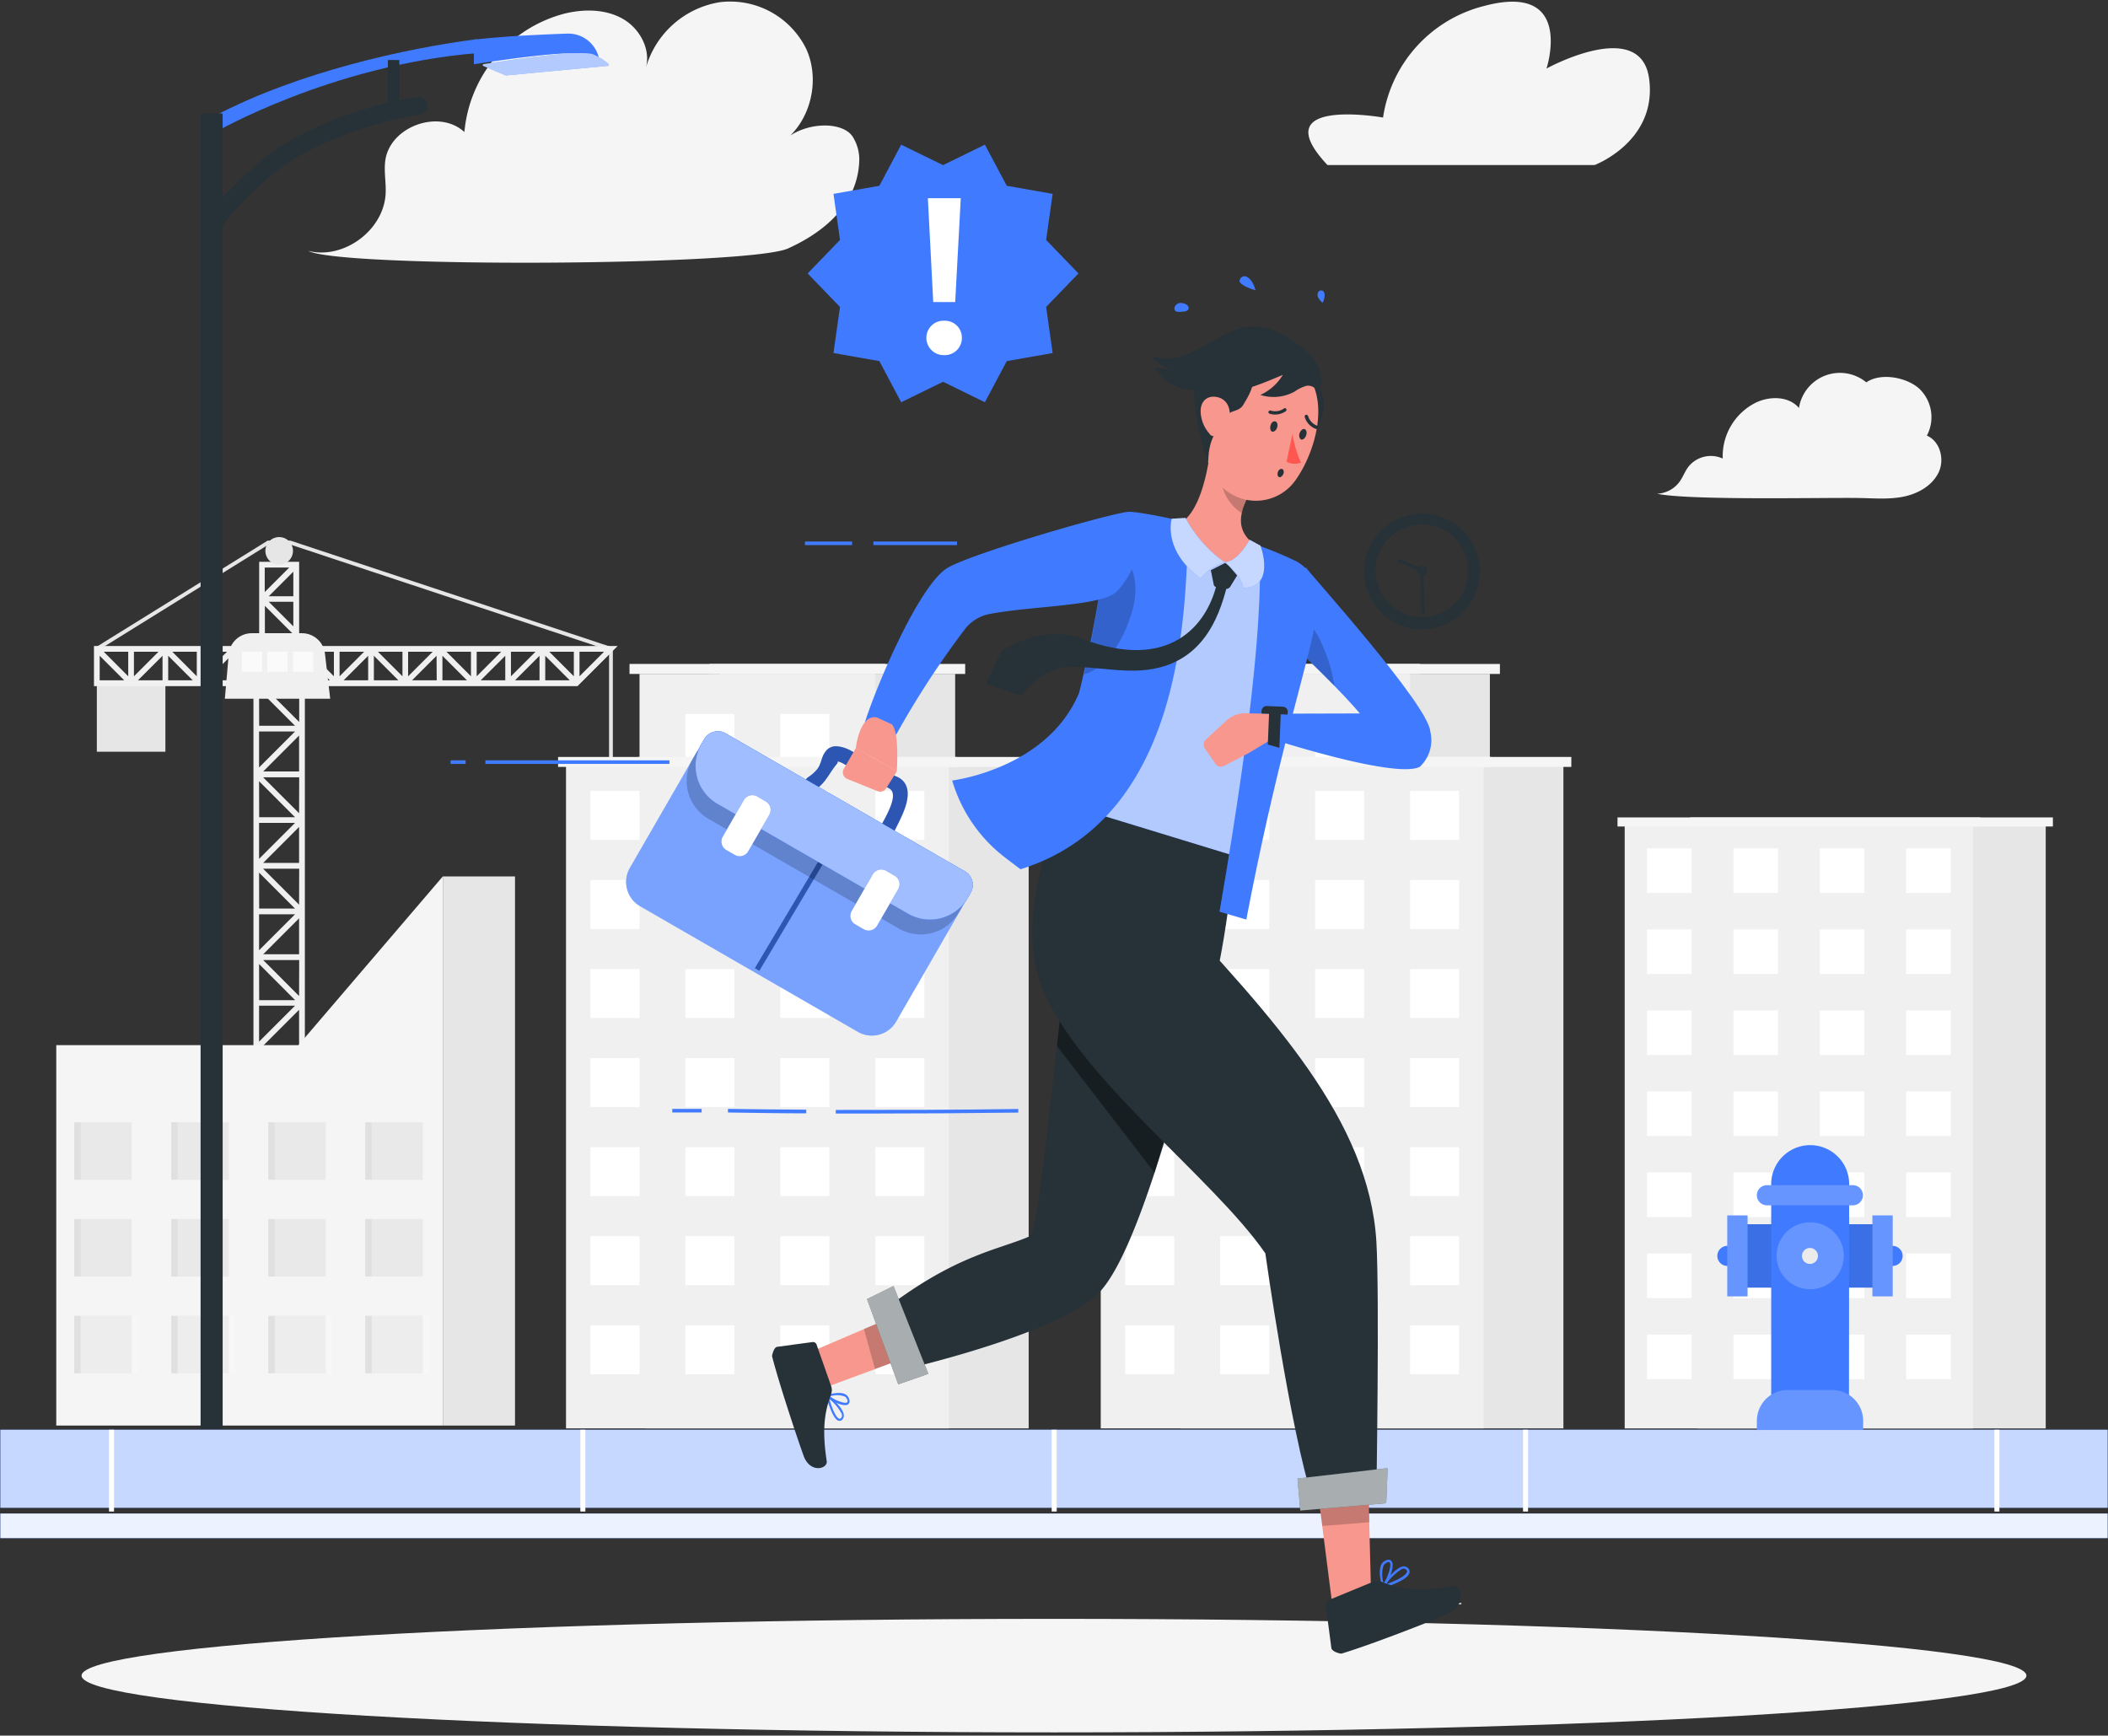 <svg width="538" height="443" fill="none" xmlns="http://www.w3.org/2000/svg"><rect width="100%" height="100%" fill="#333333" stroke="none"/><path d="M372.962 409.148h-11.124v.32h11.124v-.32z" fill="#EBEBEB"/><path d="M338.798 42.122h68.186s15.987-6.016 13.913-21.965c-2.073-15.949-26.201-2.663-26.201-2.663s7.321-22.246-16.051-15.936A34.563 34.563 0 00352.981 30s-30.695-5.427-14.183 12.122zM78.677 64.035c9.1 2.291 19.327-5.325 19.75-14.694.128-2.765-.46-5.543-.103-8.282 1.114-8.755 13.709-13.338 20.199-7.36a34.409 34.409 0 0125.728-30.272c4.889-1.152 10.304-1.114 14.681 1.37 4.378 2.483 7.296 7.884 5.85 12.71A23.5 23.5 0 01183.713.56a21.618 21.618 0 0122.067 11.955c3.7 8.154 1.024 18.829-6.323 23.962 5.12-5.504 15.77-5.812 18.291-1.383a11.025 11.025 0 011.562 5.645c-.243 10.88-8.282 18.202-18.202 22.681-9.92 4.48-114.265 4.98-122.431.615zm397.478 33.677v.358c-.435 0 .653 1.28.896.947.243-.333-.089-.858-.422-1.152a10.576 10.576 0 00-10.616-2.072 10.57 10.57 0 00-6.882 8.344c-2.56-3.033-7.347-3.085-10.931-1.408a15.265 15.265 0 00-6.385 5.891 15.265 15.265 0 00-2.14 8.42 7.316 7.316 0 00-8.793 2.137c-.871 1.165-1.357 2.56-2.215 3.763a7.53 7.53 0 01-5.76 3.085c8.602 1.767 43.175.922 51.699 1.088 3.712.064 7.476.397 11.136-.333 3.661-.729 7.271-2.713 8.96-6.054 1.69-3.341.5-8.09-2.931-9.536a10.058 10.058 0 00-2.073-12.109c-3.392-2.906-9.997-4.02-13.543-1.37z" fill="#F5F5F5"/><path d="M156.719 207.19v-4.582a.548.548 0 00-.544-.467.55.55 0 00-.544.467v5.03a.552.552 0 00.537.538 2.192 2.192 0 012.022 1.351 2.188 2.188 0 11-4.211.837c0-.691-1.164-.691-1.088 0 .269 2.714 3.444 4.506 5.607 2.33.413-.427.702-.959.837-1.537a3.27 3.27 0 00-1.038-3.21 3.27 3.27 0 00-1.578-.757z" fill="#EBEBEB"/><path d="M76.36 174.371v9.907l-10.432-10.419-.512.512h-.73V268.4h13.12v-94.029H76.36zm-10.24 71.68l9.203 9.229h-9.177l-.026-9.229zm0-23.322l9.177 9.178h-9.151l-.026-9.178zm0-23.334l9.177 9.19h-9.151l-.026-9.19zm0-23.322l9.177 9.178h-9.151l-.026-9.178zm9.177 10.637l-9.177 9.178v-9.178h9.177zm1.037 1.024v9.178H67.17l9.165-9.178zm-1.037 22.298l-9.177 9.19v-9.19h9.177zm1.037 1.036v9.178H67.17l9.165-9.178zm-1.037 22.298l-9.177 9.178v-9.178h9.177zm1.037 1.024v9.178H67.17l9.165-9.178zm-1.037 22.298l-9.177 9.177v-9.177h9.177zm-8.153 10.24l9.19-9.191v9.191h-9.19zm9.19-12.698l-9.165-9.19h9.19l-.025 9.19zm0-23.322l-9.19-9.177h9.216l-.026 9.177zm0-23.334l-9.19-9.178h9.216l-.026 9.178zm-10.188-64.179v18.227h1.459v-6.989l7.5 7.501.513-.512h.73v-18.227H66.145zm7.68 1.459l-6.26 6.259v-6.259h6.26zm1.037 15.015l-6.272-6.272h6.272v6.272zm-6.272-7.68l6.272-6.272v6.272H68.59z" fill="#F0F0F0"/><path d="M42.21 174.371H24.712v17.498H42.21v-17.498zM156.411 199.6h-.973v-33.626l-81.46-27.021H68.59l-43.623 27.085-.511-.832 43.852-27.213h5.824l.077.026 82.202 27.251v34.33z" fill="#E6E6E6"/><path d="M146.453 175.126h.947l10.24-10.24H23.982v10.24h122.471zm1.446-8.781h6.272l-6.272 6.272v-6.272zm-122.457 7.296v-6.259l6.259 6.259h-6.26zm7.283-1.024l-6.26-6.272h6.26v6.272zm1.459-6.272h6.272l-6.272 6.272v-6.272zm7.296 7.296h-6.272l6.272-6.259v6.259zm1.446 0v-6.259l6.272 6.259h-6.272zm7.296-1.024l-6.259-6.272h6.26v6.272zm1.46-6.272h6.259l-6.26 6.272v-6.272zm7.296 7.296H52.68l6.272-6.259.026 6.259zm1.446 0v-6.259l6.272 6.259h-6.272zm7.296-1.024l-6.26-6.272h6.26v6.272zm1.46-6.272h6.258l-6.259 6.272v-6.272zm7.282 7.296h-6.259l6.26-6.259v6.259zm1.46 0v-6.259l6.259 6.259h-6.26zm7.296-1.024l-6.272-6.272h6.272v6.272zm1.446-6.272h6.272l-6.272 6.272v-6.272zm7.296 7.296H87.7l6.26-6.259v6.259zm1.46 0v-6.259l6.258 6.259h-6.259zm7.295-1.024l-6.272-6.272h6.272v6.272zm1.447-6.272h6.272l-6.272 6.272v-6.272zm7.296 7.296h-6.298l6.259-6.259.039 6.259zm1.459 0v-6.259l6.259 6.259h-6.259zm7.283-1.024l-6.259-6.272h6.259v6.272zm1.459-6.272h6.259l-6.259 6.272v-6.272zm7.296 7.296h-6.272l6.272-6.259v6.259zm1.447-7.296h6.272l-6.272 6.272v-6.272zm7.296 7.296h-6.26l6.26-6.259v6.259zm1.459 0v-6.259l6.259 6.259h-6.259zm1.024-7.296h6.272v6.272l-6.272-6.272z" fill="#F0F0F0"/><path d="M84.27 178.339H57.39l.986-11.316a5.903 5.903 0 015.888-5.401h12.8a5.916 5.916 0 015.875 5.235l1.331 11.482z" fill="#F0F0F0"/><path d="M66.888 166.32h-5.171v5.171h5.171v-5.171zm6.528 0h-5.171v5.171h5.171v-5.171zm6.528 0h-5.17v5.171h5.17v-5.171z" fill="#FAFAFA"/><path d="M71.252 144.125a3.52 3.52 0 100-7.04 3.52 3.52 0 000 7.04zm84.916 61.503a3.02 3.02 0 01-3.008-3.02V199.6h6.016v3.008a3.022 3.022 0 01-3.008 3.02zm242.842-10.009h-97.715v168.96h97.715v-168.96zm-78.951-23.616v23.616h60.186v-23.616h-60.186z" fill="#E6E6E6"/><path d="M299.285 195.747h101.747V193.2H299.285v2.547zm18.227-23.731h65.293v-2.547h-65.293v2.547z" fill="#F5F5F5"/><path d="M378.645 195.619H280.93v168.96h97.715v-168.96zm-78.95-23.616v23.616h60.185v-23.616h-60.185z" fill="#F0F0F0"/><path d="M299.681 201.878h-12.505v12.506h12.505v-12.506zm24.231 0h-12.506v12.506h12.506v-12.506zm24.231 0h-12.506v12.506h12.506v-12.506zm24.242 0H359.88v12.506h12.505v-12.506zm-72.704 22.733h-12.505v12.506h12.505v-12.506zm24.231 0h-12.506v12.506h12.506v-12.506zm24.231 0h-12.506v12.506h12.506v-12.506zm24.242 0H359.88v12.506h12.505v-12.506zm-72.704 22.733h-12.505v12.506h12.505v-12.506zm24.231 0h-12.506v12.506h12.506v-12.506zm24.231 0h-12.506v12.506h12.506v-12.506zm-24.231-65.114h-12.506v12.506h12.506V182.23zm24.231 0h-12.506v12.506h12.506V182.23zm24.242 65.114H359.88v12.506h12.505v-12.506zm-72.704 22.72h-12.505v12.506h12.505v-12.506zm24.231 0h-12.506v12.506h12.506v-12.506zm24.231 0h-12.506v12.506h12.506v-12.506zm24.242 0H359.88v12.506h12.505v-12.506zm-72.704 22.732h-12.505v12.506h12.505v-12.506zm24.231 0h-12.506v12.506h12.506v-12.506zm24.231 0h-12.506v12.506h12.506v-12.506zm24.242 0H359.88v12.506h12.505v-12.506zm-72.704 22.734h-12.505v12.505h12.505V315.53zm24.231 0h-12.506v12.505h12.506V315.53zm24.231 0h-12.506v12.505h12.506V315.53zm24.242 0H359.88v12.505h12.505V315.53zm-72.704 22.732h-12.505v12.506h12.505v-12.506zm24.231 0h-12.506v12.506h12.506v-12.506zm24.231 0h-12.506v12.506h12.506v-12.506zm24.242 0H359.88v12.506h12.505v-12.506z" fill="#fff"/><path d="M278.907 195.747h101.747V193.2H278.907v2.547zm18.228-23.731h65.292v-2.547h-65.292v2.547z" fill="#F5F5F5"/><path d="M522.107 210.838h-88.922v153.754h88.922V210.838z" fill="#E6E6E6"/><path d="M431.355 210.954h92.582v-2.317h-92.582v2.317z" fill="#F5F5F5"/><path d="M503.573 210.838h-88.922v153.754h88.922V210.838z" fill="#F0F0F0"/><path d="M431.727 216.534h-11.38v11.379h11.38v-11.379zm22.041 0h-11.379v11.379h11.379v-11.379zm22.054 0h-11.379v11.379h11.379v-11.379zm22.055 0h-11.379v11.379h11.379v-11.379zm-66.15 20.685h-11.38v11.379h11.38v-11.379zm22.041 0h-11.379v11.379h11.379v-11.379zm22.054 0h-11.379v11.379h11.379v-11.379zm22.055 0h-11.379v11.379h11.379v-11.379zm-66.15 20.672h-11.38v11.38h11.38v-11.38zm22.041 0h-11.379v11.38h11.379v-11.38zm22.054 0h-11.379v11.38h11.379v-11.38zm22.055 0h-11.379v11.38h11.379v-11.38zm-66.15 20.685h-11.38v11.379h11.38v-11.379zm22.041 0h-11.379v11.379h11.379v-11.379zm22.054 0h-11.379v11.379h11.379v-11.379zm22.055 0h-11.379v11.379h11.379v-11.379zm-66.15 20.684h-11.38v11.38h11.38v-11.38zm22.041 0h-11.379v11.38h11.379v-11.38zm22.054 0h-11.379v11.38h11.379v-11.38zm22.055 0h-11.379v11.38h11.379v-11.38zm-66.15 20.686h-11.38v11.379h11.38v-11.379zm22.041 0h-11.379v11.379h11.379v-11.379zm22.054 0h-11.379v11.379h11.379v-11.379zm22.055 0h-11.379v11.379h11.379v-11.379zm-66.15 20.684h-11.38v11.38h11.38v-11.38zm22.041 0h-11.379v11.38h11.379v-11.38zm22.054 0h-11.379v11.38h11.379v-11.38zm22.055 0h-11.379v11.38h11.379v-11.38z" fill="#fff"/><path d="M412.821 210.954h92.582v-2.317h-92.582v2.317z" fill="#F5F5F5"/><path d="M262.536 195.619h-97.715v168.96h97.715v-168.96zm-78.95-23.616v23.616h60.185v-23.616h-60.185z" fill="#E6E6E6"/><path d="M162.811 195.747h101.748V193.2H162.811v2.547zm18.228-23.731h65.293v-2.547h-65.293v2.547z" fill="#F5F5F5"/><path d="M242.172 195.619h-97.716v168.96h97.716v-168.96zm-78.951-23.616v23.616h60.186v-23.616h-60.186z" fill="#F0F0F0"/><path d="M163.208 201.878h-12.506v12.506h12.506v-12.506zm24.23 0h-12.505v12.506h12.505v-12.506zm24.231 0h-12.506v12.506h12.506v-12.506zm24.243 0h-12.505v12.506h12.505v-12.506zm-72.704 22.733h-12.506v12.506h12.506v-12.506zm24.23 0h-12.505v12.506h12.505v-12.506zm24.231 0h-12.506v12.506h12.506v-12.506zm24.243 0h-12.505v12.506h12.505v-12.506zm-72.704 22.733h-12.506v12.506h12.506v-12.506zm24.23 0h-12.505v12.506h12.505v-12.506zm24.231 0h-12.506v12.506h12.506v-12.506zm-24.231-65.114h-12.505v12.506h12.505V182.23zm24.231 0h-12.506v12.506h12.506V182.23zm24.243 65.114h-12.505v12.506h12.505v-12.506zm-72.704 22.72h-12.506v12.506h12.506v-12.506zm24.23 0h-12.505v12.506h12.505v-12.506zm24.231 0h-12.506v12.506h12.506v-12.506zm24.243 0h-12.505v12.506h12.505v-12.506zm-72.704 22.732h-12.506v12.506h12.506v-12.506zm24.23 0h-12.505v12.506h12.505v-12.506zm24.231 0h-12.506v12.506h12.506v-12.506zm24.243 0h-12.505v12.506h12.505v-12.506zm-72.704 22.734h-12.506v12.505h12.506V315.53zm24.23 0h-12.505v12.505h12.505V315.53zm24.231 0h-12.506v12.505h12.506V315.53zm24.243 0h-12.505v12.505h12.505V315.53zm-72.704 22.732h-12.506v12.506h12.506v-12.506zm24.23 0h-12.505v12.506h12.505v-12.506zm24.231 0h-12.506v12.506h12.506v-12.506zm24.243 0h-12.505v12.506h12.505v-12.506z" fill="#fff"/><path d="M142.434 195.747h101.747V193.2H142.434v2.547zm18.227-23.731h65.293v-2.547h-65.293v2.547zM76.18 266.761H14.358v97.101h98.662V223.689l-36.838 43.072z" fill="#F5F5F5"/><path d="M131.438 223.702h-18.419v140.16h18.419v-140.16z" fill="#E6E6E6"/><path d="M33.634 286.436H18.952v14.681h14.682v-14.681z" fill="#E0E0E0"/><path opacity=".3" d="M33.646 286.436H20.59v14.681h13.056v-14.681z" fill="#fff"/><path d="M33.634 311.139H18.952v14.682h14.682v-14.682z" fill="#E0E0E0"/><path opacity=".3" d="M33.646 311.139H20.59v14.682h13.056v-14.682z" fill="#fff"/><path d="M33.634 335.843H18.952v14.682h14.682v-14.682z" fill="#E0E0E0"/><path opacity=".3" d="M33.646 335.843H20.59v14.682h13.056v-14.682z" fill="#fff"/><path opacity=".2" d="M35.272 335.843H20.59v14.682h14.682v-14.682z" fill="#fff"/><path d="M58.389 286.436H43.707v14.681H58.39v-14.681z" fill="#E0E0E0"/><path opacity=".3" d="M58.401 286.436H45.345v14.681h13.056v-14.681z" fill="#fff"/><path d="M58.389 311.139H43.707v14.682H58.39v-14.682z" fill="#E0E0E0"/><path opacity=".3" d="M58.401 311.139H45.345v14.682h13.056v-14.682z" fill="#fff"/><path d="M58.389 335.843H43.707v14.682H58.39v-14.682z" fill="#E0E0E0"/><path opacity=".3" d="M58.401 335.843H45.345v14.682h13.056v-14.682z" fill="#fff"/><path opacity=".2" d="M60.027 335.843H45.345v14.682h14.682v-14.682z" fill="#fff"/><path d="M83.144 286.436H68.462v14.681h14.682v-14.681z" fill="#E0E0E0"/><path opacity=".3" d="M83.157 286.436H70.1v14.681h13.056v-14.681z" fill="#fff"/><path d="M83.144 311.139H68.462v14.682h14.682v-14.682z" fill="#E0E0E0"/><path opacity=".3" d="M83.157 311.139H70.1v14.682h13.056v-14.682z" fill="#fff"/><path d="M83.144 335.843H68.462v14.682h14.682v-14.682z" fill="#E0E0E0"/><path opacity=".3" d="M83.157 335.843H70.1v14.682h13.056v-14.682z" fill="#fff"/><path opacity=".2" d="M84.782 335.843H70.101v14.682h14.681v-14.682z" fill="#fff"/><path d="M107.899 286.436H93.217v14.681H107.9v-14.681z" fill="#E0E0E0"/><path opacity=".3" d="M107.912 286.436H94.856v14.681h13.056v-14.681z" fill="#fff"/><path d="M107.899 311.139H93.217v14.682H107.9v-14.682z" fill="#E0E0E0"/><path opacity=".3" d="M107.912 311.139H94.856v14.682h13.056v-14.682z" fill="#fff"/><path d="M107.899 335.843H93.217v14.682H107.9v-14.682z" fill="#E0E0E0"/><path opacity=".3" d="M107.912 335.843H94.856v14.682h13.056v-14.682z" fill="#fff"/><path opacity=".2" d="M109.538 335.843H94.856v14.682h14.682v-14.682z" fill="#fff"/><path d="M269 442.173c137.066 0 248.179-6.487 248.179-14.49 0-8.002-111.113-14.489-248.179-14.489-137.065 0-248.179 6.487-248.179 14.489 0 8.003 111.114 14.49 248.179 14.49z" fill="#F5F5F5"/><path d="M537.902 364.925H.098v19.917h537.804v-19.917z" fill="#407BFF"/><path d="M537.902 364.925H.098v19.917h537.804v-19.917z" fill="#fff" opacity=".7"/><path d="M29.103 364.925h-1.28v20.877h1.28v-20.877zm120.294 0h-1.28v20.877h1.28v-20.877zm120.294 0h-1.28v20.877h1.28v-20.877zm120.295 0h-1.28v20.877h1.28v-20.877zm120.295 0h-1.28v20.877h1.28v-20.877z" fill="#fff"/><path d="M537.902 386.314H.098v6.272h537.804v-6.272z" fill="#407BFF"/><path opacity=".9" d="M537.902 386.314H.098v6.272h537.804v-6.272z" fill="#fff"/><path d="M443.413 323.12h-2.56a2.56 2.56 0 010-5.12h2.56v5.12zm37.056-5.12h2.56a2.56 2.56 0 110 5.12h-2.56V318zm0-5.529h-37.056v16.179h37.056v-16.179z" fill="#407BFF"/><path opacity=".1" d="M480.469 312.471h-37.056v16.179h37.056v-16.179z" fill="#000"/><path d="M445.999 310.23h-5.159v20.647h5.159V310.23zm37.043 0h-5.158v20.647h5.158V310.23z" fill="#407BFF"/><path opacity=".2" d="M445.999 310.23h-5.159v20.647h5.159V310.23zm37.043 0h-5.158v20.647h5.158V310.23z" fill="#fff"/><path d="M471.893 358.115H452.04v-55.872a9.959 9.959 0 0113.767-9.2 9.95 9.95 0 015.384 5.39 9.94 9.94 0 01.753 3.81l-.051 55.872z" fill="#407BFF"/><path d="M456.264 354.787h11.366a7.87 7.87 0 017.872 7.872v2.33h-27.11v-2.33c0-2.088.829-4.09 2.306-5.566a7.868 7.868 0 015.566-2.306z" fill="#407BFF"/><path opacity=".2" d="M456.264 354.787h11.366a7.87 7.87 0 017.872 7.872v2.33h-27.11v-2.33c0-2.088.829-4.09 2.306-5.566a7.868 7.868 0 015.566-2.306zm5.683-25.741a8.525 8.525 0 100-17.049 8.524 8.524 0 100 17.049z" fill="#fff"/><path d="M463.97 320.56a2.035 2.035 0 11-4.07.023 2.035 2.035 0 014.07-.023z" fill="#EBEBEB"/><path d="M448.392 305.071a2.562 2.562 0 012.56-2.56h21.939a2.56 2.56 0 010 5.12h-21.913a2.552 2.552 0 01-1.827-.74 2.568 2.568 0 01-.759-1.82z" fill="#407BFF"/><path opacity=".2" d="M448.392 305.071a2.562 2.562 0 012.56-2.56h21.939a2.56 2.56 0 010 5.12h-21.913a2.552 2.552 0 01-1.827-.74 2.568 2.568 0 01-.759-1.82z" fill="#fff"/><path d="M121.646 10.006c-17.997 2.33-45.427 8.333-66.893 19.597v4.237S84.411 16.65 121.8 13.552l-.154-3.546z" fill="#407BFF"/><path d="M153.045 16.368a15.374 15.374 0 00-3.84-2.445c-3.098-1.28-21.85 1.472-28.263 2.483V13.68l-.166-3.559c4.365-.448 8.281-.768 11.52-.973 5.401-.294 9.395-.473 12.365-.563a8 8 0 018.384 7.783z" fill="#407BFF"/><path d="M101.908 15.318H98.99V28.08h2.918V15.318z" fill="#263238"/><path d="M54.754 59.67a2.342 2.342 0 01-2.253-2.368c0-1.152 0-3.546 12.032-14.413a49.408 49.408 0 015.376-4.339c15.974-10.906 35.609-13.632 36.429-13.734a2.262 2.262 0 012.396 1.047 2.272 2.272 0 01-.187 2.608 2.27 2.27 0 01-1.608.825c-.192 0-19.417 2.7-34.483 12.992a45.236 45.236 0 00-4.89 3.955c-7.833 7.065-10.33 10.406-10.572 11.264a2.163 2.163 0 01-2.24 2.163z" fill="#263238"/><path d="M51.515 28.95h5.005a.307.307 0 01.307.307v335.424h-5.632V29.257a.307.307 0 01.32-.307z" fill="#263238"/><path d="M155.336 16.611v.18l-26.253 2.47-5.837-2.47v-.385c6.4-1.01 25.165-3.84 28.263-2.483a15.511 15.511 0 013.84 2.445.71.71 0 01-.013.243z" fill="#407BFF"/><path opacity=".6" d="M155.336 16.611v.18l-26.253 2.47-5.837-2.47v-.385c6.4-1.01 25.165-3.84 28.263-2.483a15.511 15.511 0 013.84 2.445.71.71 0 01-.013.243z" fill="#fff"/><path d="M363.835 144.765a1.197 1.197 0 01.353.851 1.197 1.197 0 01-.353.852 1.1 1.1 0 01-.55.294l.294 10.112h-.73l-.281-10.176a1.212 1.212 0 01-.673-.696 1.172 1.172 0 01-.07-.469l-4.979-2.24v-.704l5.287 2.138a1.196 1.196 0 011.317-.232c.145.064.276.156.385.27z" fill="#263238"/><path d="M362.913 131.12a14.748 14.748 0 00-13.623 9.103 14.744 14.744 0 0010.747 20.105 14.744 14.744 0 0017.622-14.462 14.736 14.736 0 00-14.746-14.746zm0 26.407a11.827 11.827 0 1111.828-11.828 11.829 11.829 0 01-11.828 11.84v-.012z" fill="#263238"/><path opacity=".8" d="M363.719 146.48a1.1 1.1 0 01-.55.294l.294 10.112h-.729l-.282-10.176a1.204 1.204 0 01-.422-.294 1.169 1.169 0 01-.32-.871l-4.979-2.24v-.704l5.286 2.138a1.224 1.224 0 01.865-.347 1.219 1.219 0 01.837 2.088z" fill="#263238"/><path d="M363.72 146.48a1.1 1.1 0 01-.55.294 1.384 1.384 0 01-.717 0 1.186 1.186 0 01-.423-.294 1.158 1.158 0 01-.32-.87 1.145 1.145 0 01.359-.807 1.193 1.193 0 011.376-.401 1.196 1.196 0 01.697.708 1.179 1.179 0 01-.422 1.37z" fill="#263238"/><path d="M363.515 156.873l-.73.013-.268-10.176-.026-.845-.729-.32-4.98-2.227.051-.717 5.287 2.138 1.062.448.039 1.574.294 10.112z" fill="#263238"/><path d="M235.644 344.879l-24.666 9.14c-.614-.628-3.456-9.229-3.456-9.229l21.594-9.229 6.528 9.318z" fill="#F7978D"/><path d="M210.939 356.399a.319.319 0 01.128-.294.265.265 0 01.154-.048c.055 0 .109.016.154.048.14.128 3.699 2.944 3.968 4.953.067.375-.015.762-.231 1.076a.945.945 0 01-1.037.499c-.755-.141-1.472-1.383-2.035-2.778a21.47 21.47 0 01-1.101-3.456zm3.764 4.263a12.182 12.182 0 00-3.021-3.572c.55 2.112 1.677 4.839 2.56 5.044.128 0 .294 0 .512-.32a.86.86 0 00.141-.64 3.549 3.549 0 00-.154-.525l-.038.013z" fill="#407BFF"/><path d="M211.003 356.194a.266.266 0 01.205-.179c.128 0 2.957-.998 4.595-.115a1.991 1.991 0 01.922 1.28 1.064 1.064 0 01-.294 1.28c-1.05.729-4.301-.832-5.376-1.882l-.077-.102.025-.282zm4.519.218a5.716 5.716 0 00-3.699 0c1.28.986 3.84 1.997 4.377 1.51 0 0 .205-.153.077-.614l-.102-.141a1.389 1.389 0 00-.653-.768v.013z" fill="#407BFF"/><path d="M212.142 353.839l-3.737-10.65a.964.964 0 00-1.05-.64l-9.037 1.216c-.896.179-1.28 2.266-1.28 2.368 1.703 6.746 6.4 20.851 8.052 25.434 1.651 4.582 6.208 3.392 5.9 1.344-1.408-9.139-.192-13.325 1.076-16.96a2.996 2.996 0 00.076-2.112z" fill="#263238"/><path d="M220.488 339.209l8.627-3.687 6.528 9.332-12.326 4.556-2.829-10.201z" fill="#000" opacity=".2"/><path d="M275.579 233.724a32.037 32.037 0 00-2.227 6.618c-2.816 12.032-7.77 73.996-10.522 75.199-8.243 3.597-19.315 4.737-38.208 19.585 1.946 5.056 3.84 8.639 5.581 14.54 0 0 38.631-8.793 49.754-19.2 11.52-10.701 23.398-62.809 28.237-76.556 2.752-7.808 5.926-17.14 1.894-24.205-2.266-3.866-25.613-16.883-34.509 4.019z" fill="#263238"/><path d="M311.521 215.19l3.917 1.357c-2.47 21.427-4.313 29.44-4.313 29.44l-4.16 12.045s-28.506 11.648-38.464-1.984c-13.402-18.317 4.134-53.76 4.134-53.76s24.653 7.475 38.886 12.902z" fill="#263238"/><path opacity=".4" d="M272.059 245.859c2.957 1.126 29.517 29.568 29.517 29.568l-6.912 23.91-24.909-32.358 2.304-21.12z" fill="#000"/><path d="M349.115 374.741l.794 31.783c-.934.55-9.869 3.2-9.869 3.2l-3.84-30.093 12.915-4.89z" fill="#F7978D"/><path d="M353.096 405.219a.296.296 0 01-.32-.141.358.358 0 010-.371c.128-.179 3.098-4.519 5.248-4.877a1.43 1.43 0 011.152.256 1.274 1.274 0 01.551 1.28c-.141.909-1.472 1.805-2.957 2.496a19.086 19.086 0 01-3.674 1.357zm4.506-4.608a13.524 13.524 0 00-3.84 3.712c2.24-.704 5.12-2.112 5.35-3.149 0-.141 0-.346-.333-.614a.847.847 0 00-.691-.154 2.243 2.243 0 00-.563.192l.077.013z" fill="#407BFF"/><path d="M352.904 405.155a.312.312 0 01-.192-.256c0-.141-1.126-3.558-.204-5.542a2.286 2.286 0 011.344-1.14 1.078 1.078 0 011.369.333c.794 1.28-.832 5.21-1.933 6.541l-.115.077-.269-.013zm.167-5.478a7.676 7.676 0 00.064 4.48c1.037-1.588 2.086-4.596 1.549-5.312 0-.064-.154-.244-.666-.077l-.141.128c-.36.146-.649.426-.806.781z" fill="#407BFF"/><path d="M350.37 403.76l-11.354 4.684a1.14 1.14 0 00-.653 1.28l1.421 10.906c.218 1.075 2.458 1.485 2.56 1.446 7.194-2.15 22.234-7.987 27.123-10.124 4.89-2.138 3.533-7.552 1.344-7.143-9.766 1.844-14.259.448-18.176-1.036a2.895 2.895 0 00-2.265-.013z" fill="#263238"/><path d="M337.48 389.487l-1.254-9.856 12.889-4.89.41 13.786-12.045.96z" fill="#000" opacity=".2"/><path d="M265.826 251.836c9.382 23.386 43.724 48.64 57.113 68.071 0 0 6.311 45.005 12.147 63.065 6.554-1.036 12.327-.486 16.192-1.728 0 0 .82-50.38 0-64.345-1.907-31.002-26.15-56.935-54.195-87.155-4.697-5.056-19.648-9.319-27.264-5.031-1.433.768-8.896 14.899-3.993 27.123z" fill="#263238"/><path d="M354.095 374.729c.115 0-.308 8.96-.308 8.96l-21.939 1.869-.704-8.179 22.951-2.65z" fill="#263238"/><path opacity=".6" d="M354.095 374.729c.115 0-.308 8.96-.308 8.96l-21.939 1.869-.704-8.179 22.951-2.65z" fill="#fff"/><path d="M236.924 350.626c0 .102-7.68 2.714-7.68 2.714l-7.975-21.76 6.771-3.341 8.884 22.387z" fill="#263238"/><path opacity=".6" d="M236.924 350.626c0 .102-7.68 2.714-7.68 2.714l-7.975-21.76 6.771-3.341 8.884 22.387z" fill="#fff"/><path d="M315.08 218.454l-45.325-13.849c.986-4.48 2.624-10.765 7.437-29.082a301.081 301.081 0 006.835-38.4v-.115a6.119 6.119 0 016.938-5.12h.102c3.085.473 6.925 1.165 10.612 2.086a193.672 193.672 0 0120.787 6.4 55.999 55.999 0 016.489 3.264 9.28 9.28 0 014.877 8.167c-.025 10.854-2.112 23.398-18.752 66.649z" fill="#407BFF"/><path opacity=".6" d="M315.08 218.453l-43.738-13.376c.999-4.467 1.844-4.646 12.685-68.006a.37.37 0 010-.115 6.08 6.08 0 016.759-5.223h.102c2.982.436 6.682 1.076 10.24 1.972a180.03 180.03 0 0120.058 6.131 52.766 52.766 0 016.233 3.187 9.081 9.081 0 014.634 8.102c-.141 10.957-.499 24.039-16.973 67.328z" fill="#fff"/><path d="M315.733 146.889l-1.677 2.726a1.205 1.205 0 01-1.164.692l-2.458-.423a.947.947 0 01-.704-.845l-.704-3.507 3.904-1.971 2.803 3.328z" fill="#263238"/><path d="M301.282 132.975c-3.84-.985-7.923-1.715-11.187-2.201h-.295a6.394 6.394 0 00-6.38 3.218 6.408 6.408 0 00-.775 2.388 317.855 317.855 0 01-7.245 40.474c-8.128 19.456-32.384 22.362-32.384 22.362a38.31 38.31 0 0013.594 19.737l3.84 2.918c43.84-13.696 41.958-71.679 42.88-88.422l-2.048-.474z" fill="#407BFF"/><path opacity=".2" d="M276.68 172.08c2.56-11.06 4.327-22.567 5.415-30.976a4.07 4.07 0 01.371-.282c3.008-2.125 9.446 4.186 6.618 14.656-2.74 10.01-8.193 15.667-12.404 16.602z" fill="#000"/><path d="M313.25 143.651c-10.471-2.56-12.34-9.894-12.34-9.894 5.901-3.136 7.898-15.872 8.397-23.04l4.16 6.31 5.645 8.602a27.668 27.668 0 00-1.408 2.918c-1.664 3.981-1.754 8.051 3.84 11.328.013 0 .64 5.952-8.294 3.776z" fill="#F7978D"/><path d="M299.042 132.4l3.533-.205a32.864 32.864 0 009.984 11.315 12.618 12.618 0 00-6.119 4.109c-9.83-7.143-7.398-15.219-7.398-15.219z" fill="#407BFF"/><path opacity=".7" d="M299.042 132.4l3.533-.205a32.864 32.864 0 009.984 11.315 12.618 12.618 0 00-6.119 4.109c-9.83-7.143-7.398-15.219-7.398-15.219z" fill="#fff"/><path d="M321.698 139.286l-2.778-1.524s-3.084 5.786-6.4 5.722c4.685 3.686 4.762 6.579 4.762 6.579 8.422-.128 4.416-10.777 4.416-10.777zm29.888 52.083c1.753-2.432-4.404-9.561-10.996-16.281-4.057-4.148-8.281-8.154-10.892-10.816l1.42-7.744 2.125-11.712c1.037 1.561 31.181 34.944 31.757 41.779l-13.414 4.774z" fill="#407BFF"/><path opacity=".2" d="M340.59 175.088c-4.057-4.147-8.281-8.154-10.892-10.816l1.42-7.744a16.845 16.845 0 015.453 6.17 41.201 41.201 0 014.019 12.39z" fill="#000"/><path d="M318.088 234.71l-6.848-2.01c8.96-52.07 10.739-76.62 10.304-93.337a98.779 98.779 0 019.536 4.019 10.871 10.871 0 015.274 9.293c.307 9.357-8.794 32.397-18.266 82.035z" fill="#407BFF"/><path opacity=".7" d="M321.698 139.286l-2.778-1.524s-3.084 5.786-6.4 5.722c4.685 3.686 4.762 6.579 4.762 6.579 8.422-.128 4.416-10.777 4.416-10.777z" fill="#fff"/><path opacity=".2" d="M318.126 127.625l-5.427-8.205a14.43 14.43 0 00-.768 2.919c-.461 3.008 2.355 7.129 4.992 8.588l1.203-3.302z" fill="#000"/><path d="M326.05 114.224s-.103 4.787 5.017 3.405c.666-5.043 2.291-4.506 4.263-7.322a11.02 11.02 0 001.651-11.187l-3.008-1.869c-11.968-4.902-7.923 16.973-7.923 16.973z" fill="#263238"/><path d="M314.875 93.871a12.53 12.53 0 018.966-3.393 12.521 12.521 0 018.737 3.944c7.104 7.181 3.187 20.813-1.792 27.929a12.364 12.364 0 01-21.76-2.368c-2.637-6.4-.474-11.52 2.457-20.62a12.607 12.607 0 013.392-5.492z" fill="#F7978D"/><path d="M308.373 118.063s-.32-7.833 4.365-9.638c-.397-4.506 3.341-2.56 4.697-5.325 1.869-3.072 3.508-6.067 1.28-9.203l-5.184-2.163c-16.038-2.97-5.158 26.329-5.158 26.329z" fill="#263238"/><path d="M336.008 92.72a17.229 17.229 0 00-5.21-5.12c-3.213-2.266-6.861-4.263-10.79-4.25-4.685 0-8.832 2.803-12.915 5.12-4.084 2.317-9.063 4.147-13.351 2.253a7.866 7.866 0 005.12 3.34c-1.396.117-2.802 0-4.16-.345a11.344 11.344 0 0013.773 5.12l-2.829 1.562c7.411 1.28 14.81-1.767 21.76-4.723a12.907 12.907 0 01-5.734 5.12 11.095 11.095 0 008.768-.87 9.697 9.697 0 013.072-1.473 2.74 2.74 0 012.637 1.28c1.971-1.344.819-5.389-.141-7.014z" fill="#263238"/><path d="M328.354 117.846a4.344 4.344 0 003.673.231 28.447 28.447 0 01-2.163-7.36l-1.51 7.129z" fill="#FF5652"/><path d="M310.319 101.295c2.867.397 3.84 3.021 3.481 5.376 0 3.52-4.108 5.876-5.12 4.02a8.892 8.892 0 01-2.253-5.568c-.076-2.586 1.537-4.16 3.892-3.828z" fill="#F7978D"/><path d="M325.576 107.593c.461.205.589 1.024.32 1.677-.269.652-.857 1.062-1.28.87-.422-.192-.55-.922-.32-1.664.231-.742.819-1.088 1.28-.883zm7.424 1.946c.461.205.602.947.32 1.664-.281.717-.883 1.152-1.28.947-.397-.204-.614-.96-.32-1.676.295-.717.845-1.114 1.28-.935zm-5.747 10.176c.371.166.499.768.269 1.28-.231.512-.73.934-1.101.768-.371-.167-.487-.768-.256-1.357.23-.589.717-.806 1.088-.691zm6.272-13.824a.452.452 0 01.32.281 3.847 3.847 0 002.266 2.471c.056.015.108.04.153.076a.425.425 0 01.167.291.424.424 0 01-.013.17.47.47 0 01-.563.308 4.69 4.69 0 01-2.867-3.047.476.476 0 01.294-.576.397.397 0 01.243.026zm-9.638-.998a.459.459 0 01.422-.103 3.837 3.837 0 003.315-.486.437.437 0 01.615 0 .464.464 0 01-.064.64 4.732 4.732 0 01-4.122.653.463.463 0 01-.32-.563c.047-.052.098-.099.154-.141z" fill="#263238"/><path d="M323.887 182.166l-5.965-.102a7.036 7.036 0 00-4.979 1.907l-5.197 4.813a1.735 1.735 0 00-.243 2.24l2.688 3.916a1.73 1.73 0 002.214.551l6.541-3.418 6.976-4.211s.256-5.645-2.035-5.696z" fill="#F7978D"/><path d="M362.978 182.051l-39.092.115.756 6.477s31.526 10.24 37.721 7.079a9.332 9.332 0 001.971-10.944l-1.356-2.727z" fill="#407BFF"/><path d="M326.523 190.87l-2.956-.832.358-8.87 2.982.128-.384 9.574z" fill="#263238"/><path d="M323.255 180.21l4.17.169a1.279 1.279 0 011.227 1.331l-.028.677-6.676-.27.028-.678a1.277 1.277 0 011.279-1.229z" fill="#263238"/><path d="M208.124 201.52c2.636-1.741 3.43-4.07 5.299-6.323 1.28-1.549-.999-1.28 1.088-.64a9.836 9.836 0 012.125 1.28c1.702 1.075 3.302 2.329 5.03 3.366 1.498.896 4.416 1.28 5.619 2.279 1.946 1.74-1.28 7.04-2.176 8.793-.998 2.125 2.176 3.981 3.187 1.831 1.447-3.06 4.672-8.384 2.804-11.917-1.165-2.189-3.623-2.291-5.671-3.136-3.84-1.613-7.257-6.131-11.584-6.541a3.249 3.249 0 00-3.289 1.498c-.973 1.28-.909 3.072-2.112 4.454a10.084 10.084 0 01-2.151 1.882c-1.958 1.28-.153 4.505 1.831 3.2v-.026z" fill="#407BFF"/><path d="M208.124 201.52c2.636-1.741 3.43-4.07 5.299-6.323 1.28-1.549-.999-1.28 1.088-.64a9.836 9.836 0 012.125 1.28c1.702 1.075 3.302 2.329 5.03 3.366 1.498.896 4.416 1.28 5.619 2.279 1.946 1.74-1.28 7.04-2.176 8.793-.998 2.125 2.176 3.981 3.187 1.831 1.447-3.06 4.672-8.384 2.804-11.917-1.165-2.189-3.623-2.291-5.671-3.136-3.84-1.613-7.257-6.131-11.584-6.541a3.249 3.249 0 00-3.289 1.498c-.973 1.28-.909 3.072-2.112 4.454a10.084 10.084 0 01-2.151 1.882c-1.958 1.28-.153 4.505 1.831 3.2v-.026z" fill="#000" opacity=".3"/><path d="M185.314 187.28l60.77 35.057a4.149 4.149 0 011.52 5.665l-18.888 32.741a7.152 7.152 0 01-9.773 2.622l-55.57-32.057a7.158 7.158 0 01-2.622-9.773l18.894-32.752a4.147 4.147 0 015.669-1.503z" fill="#407BFF"/><path opacity=".3" d="M185.314 187.28l60.77 35.057a4.149 4.149 0 011.52 5.665l-18.888 32.741a7.152 7.152 0 01-9.773 2.622l-55.57-32.057a7.158 7.158 0 01-2.622-9.773l18.894-32.752a4.147 4.147 0 015.669-1.503z" fill="#fff"/><path d="M208.79 219.991l-16.134 27.129 1.133.674 16.134-27.13-1.133-.673z" fill="#407BFF"/><path d="M208.79 219.989l-16.134 27.13 1.133.674 16.134-27.13-1.133-.674z" fill="#000" opacity=".3"/><path opacity=".2" d="M243.977 226.25l-61.082-35.239a3.965 3.965 0 00-3.009-.39 3.964 3.964 0 00-2.405 1.849l-.73 1.28a11.174 11.174 0 00-1.122 8.486 11.177 11.177 0 005.218 6.785l48.64 28.032a11.187 11.187 0 0015.194-4.122l.729-1.28a3.955 3.955 0 00-1.433-5.401z" fill="#000"/><path d="M246.267 222.409l-61.081-35.238a3.98 3.98 0 00-5.428 1.459l-.729 1.28a11.167 11.167 0 00.814 12.396 11.186 11.186 0 003.282 2.874l48.64 28.032a11.174 11.174 0 0015.27-4.108l.73-1.28a3.973 3.973 0 00-1.498-5.415z" fill="#407BFF"/><path d="M246.267 222.409l-61.081-35.238a3.98 3.98 0 00-5.428 1.459l-.729 1.28a11.167 11.167 0 00.814 12.396 11.186 11.186 0 003.282 2.874l48.64 28.032a11.174 11.174 0 0015.27-4.108l.73-1.28a3.973 3.973 0 00-1.498-5.415z" fill="#407BFF"/><path opacity=".5" d="M246.267 222.409l-61.081-35.238a3.98 3.98 0 00-5.428 1.459l-.729 1.28a11.167 11.167 0 00.814 12.396 11.186 11.186 0 003.282 2.874l48.64 28.032a11.174 11.174 0 0015.27-4.108l.73-1.28a3.973 3.973 0 00-1.498-5.415z" fill="#fff"/><path d="M195.426 204.551l-2.173-1.253a2.496 2.496 0 00-3.409.915l-5.385 9.335a2.495 2.495 0 00.914 3.409l2.173 1.254a2.497 2.497 0 003.41-.915l5.385-9.335a2.496 2.496 0 00-.915-3.41zm32.9 18.97l-2.173-1.253a2.496 2.496 0 00-3.409.915l-5.384 9.336a2.497 2.497 0 00.915 3.41l2.174 1.253a2.495 2.495 0 003.409-.916l5.384-9.336a2.496 2.496 0 00-.916-3.409z" fill="#407BFF"/><path d="M195.426 204.551l-2.173-1.253a2.496 2.496 0 00-3.409.915l-5.385 9.335a2.495 2.495 0 00.914 3.409l2.173 1.254a2.497 2.497 0 003.41-.915l5.385-9.335a2.496 2.496 0 00-.915-3.41zm32.9 18.97l-2.173-1.253a2.496 2.496 0 00-3.409.915l-5.384 9.336a2.497 2.497 0 00.915 3.41l2.174 1.253a2.495 2.495 0 003.409-.916l5.384-9.336a2.496 2.496 0 00-.916-3.409z" fill="#fff"/><path d="M241.915 144.893c-7.488 4.339-18.931 31.795-21.363 40.102a6.478 6.478 0 018.141 2.56 230.361 230.361 0 0117.587-26.995 10.454 10.454 0 016.259-3.84c10.611-2.061 28.813-2.01 32.474-5.734 5.926-6.042 10.585-21.824 2.112-20.237-8 1.459-39.258 10.675-45.21 14.144z" fill="#407BFF"/><path d="M227.605 184.88l-3.84-1.766c-4.416-.845-5.338 7.795-5.338 7.795l10.445 5.939s.755-10.035-1.267-11.968z" fill="#F7978D"/><path d="M226.159 201.225l2.752-4.377-10.458-5.94-3.097 5.312a1.05 1.05 0 00-.116.244 1.82 1.82 0 00.999 2.355l7.68 3.097a1.817 1.817 0 002.24-.691z" fill="#F7978D"/><path d="M310.498 149.232c-2.56 10.406-12.058 22.272-34.317 13.824-10.24-3.84-19.737 2.688-19.993 2.726-.666-.102-4.468 8.807-4.468 8.807l8.96 2.995c3.277-4.314 7.373-7.398 12.8-7.386 5.428.013 10.804 1.063 16.218.973 16.806-.307 21.363-13.337 23.501-21.76l-2.701-.179z" fill="#263238"/><path d="M300.719 79.6c.475.002.949-.028 1.42-.09 1.946-.102 1.524-2.175-.908-2.175-1.447.025-2.253 2.163-.512 2.265zm15.641-7.86a1.288 1.288 0 011.145-1.218c.202-.02.406.006.596.08 1.753.793 2.317 3.494 2.317 3.494s-3.968-1.165-4.058-2.355zm20.852 5.236a4.452 4.452 0 01-.807-1.088 1.506 1.506 0 010-1.28.9.9 0 011.152-.397 1.205 1.205 0 01.499 1.101 3.731 3.731 0 01-.512 1.958m-96.858-35.123l10.675-5.222 5.581 10.496 11.712 2.06-1.664 11.764 8.256 8.55-8.256 8.55 1.664 11.764-11.712 2.06-5.581 10.497-10.675-5.223-10.688 5.223-5.568-10.496-11.712-2.061 1.664-11.763-8.256-8.55 8.256-8.551-1.664-11.763 11.712-2.061 5.568-10.496 10.688 5.222z" fill="#407BFF"/><path d="M236.424 86.231a4.372 4.372 0 014.582-4.365 4.312 4.312 0 014.48 4.365 4.356 4.356 0 01-2.762 4.113 4.361 4.361 0 01-1.718.303 4.432 4.432 0 01-4.227-2.689 4.42 4.42 0 01-.355-1.727zm.384-35.648h8.397l-1.421 26.522h-5.606l-1.37-26.522z" fill="#fff"/><path d="M222.472 284.221h-9.165v-.922c15.36 0 30.989 0 46.579-.243v.922c-12.493.153-25.037.243-37.414.243zm-16.704-.051c-6.579 0-13.299-.115-19.981-.218v-.921c6.682.089 13.402.166 19.981.204v.935zm-26.701-1.139h-7.488v.921h7.488v-.921zm-8.217-88.961h-46.964v.922h46.964v-.922zm-52.019 0h-3.828v.922h3.828v-.922zm125.414-55.859h-21.338v.922h21.338v-.922zm-26.778 0h-12.032v.922h12.032v-.922z" fill="#407BFF"/></svg>